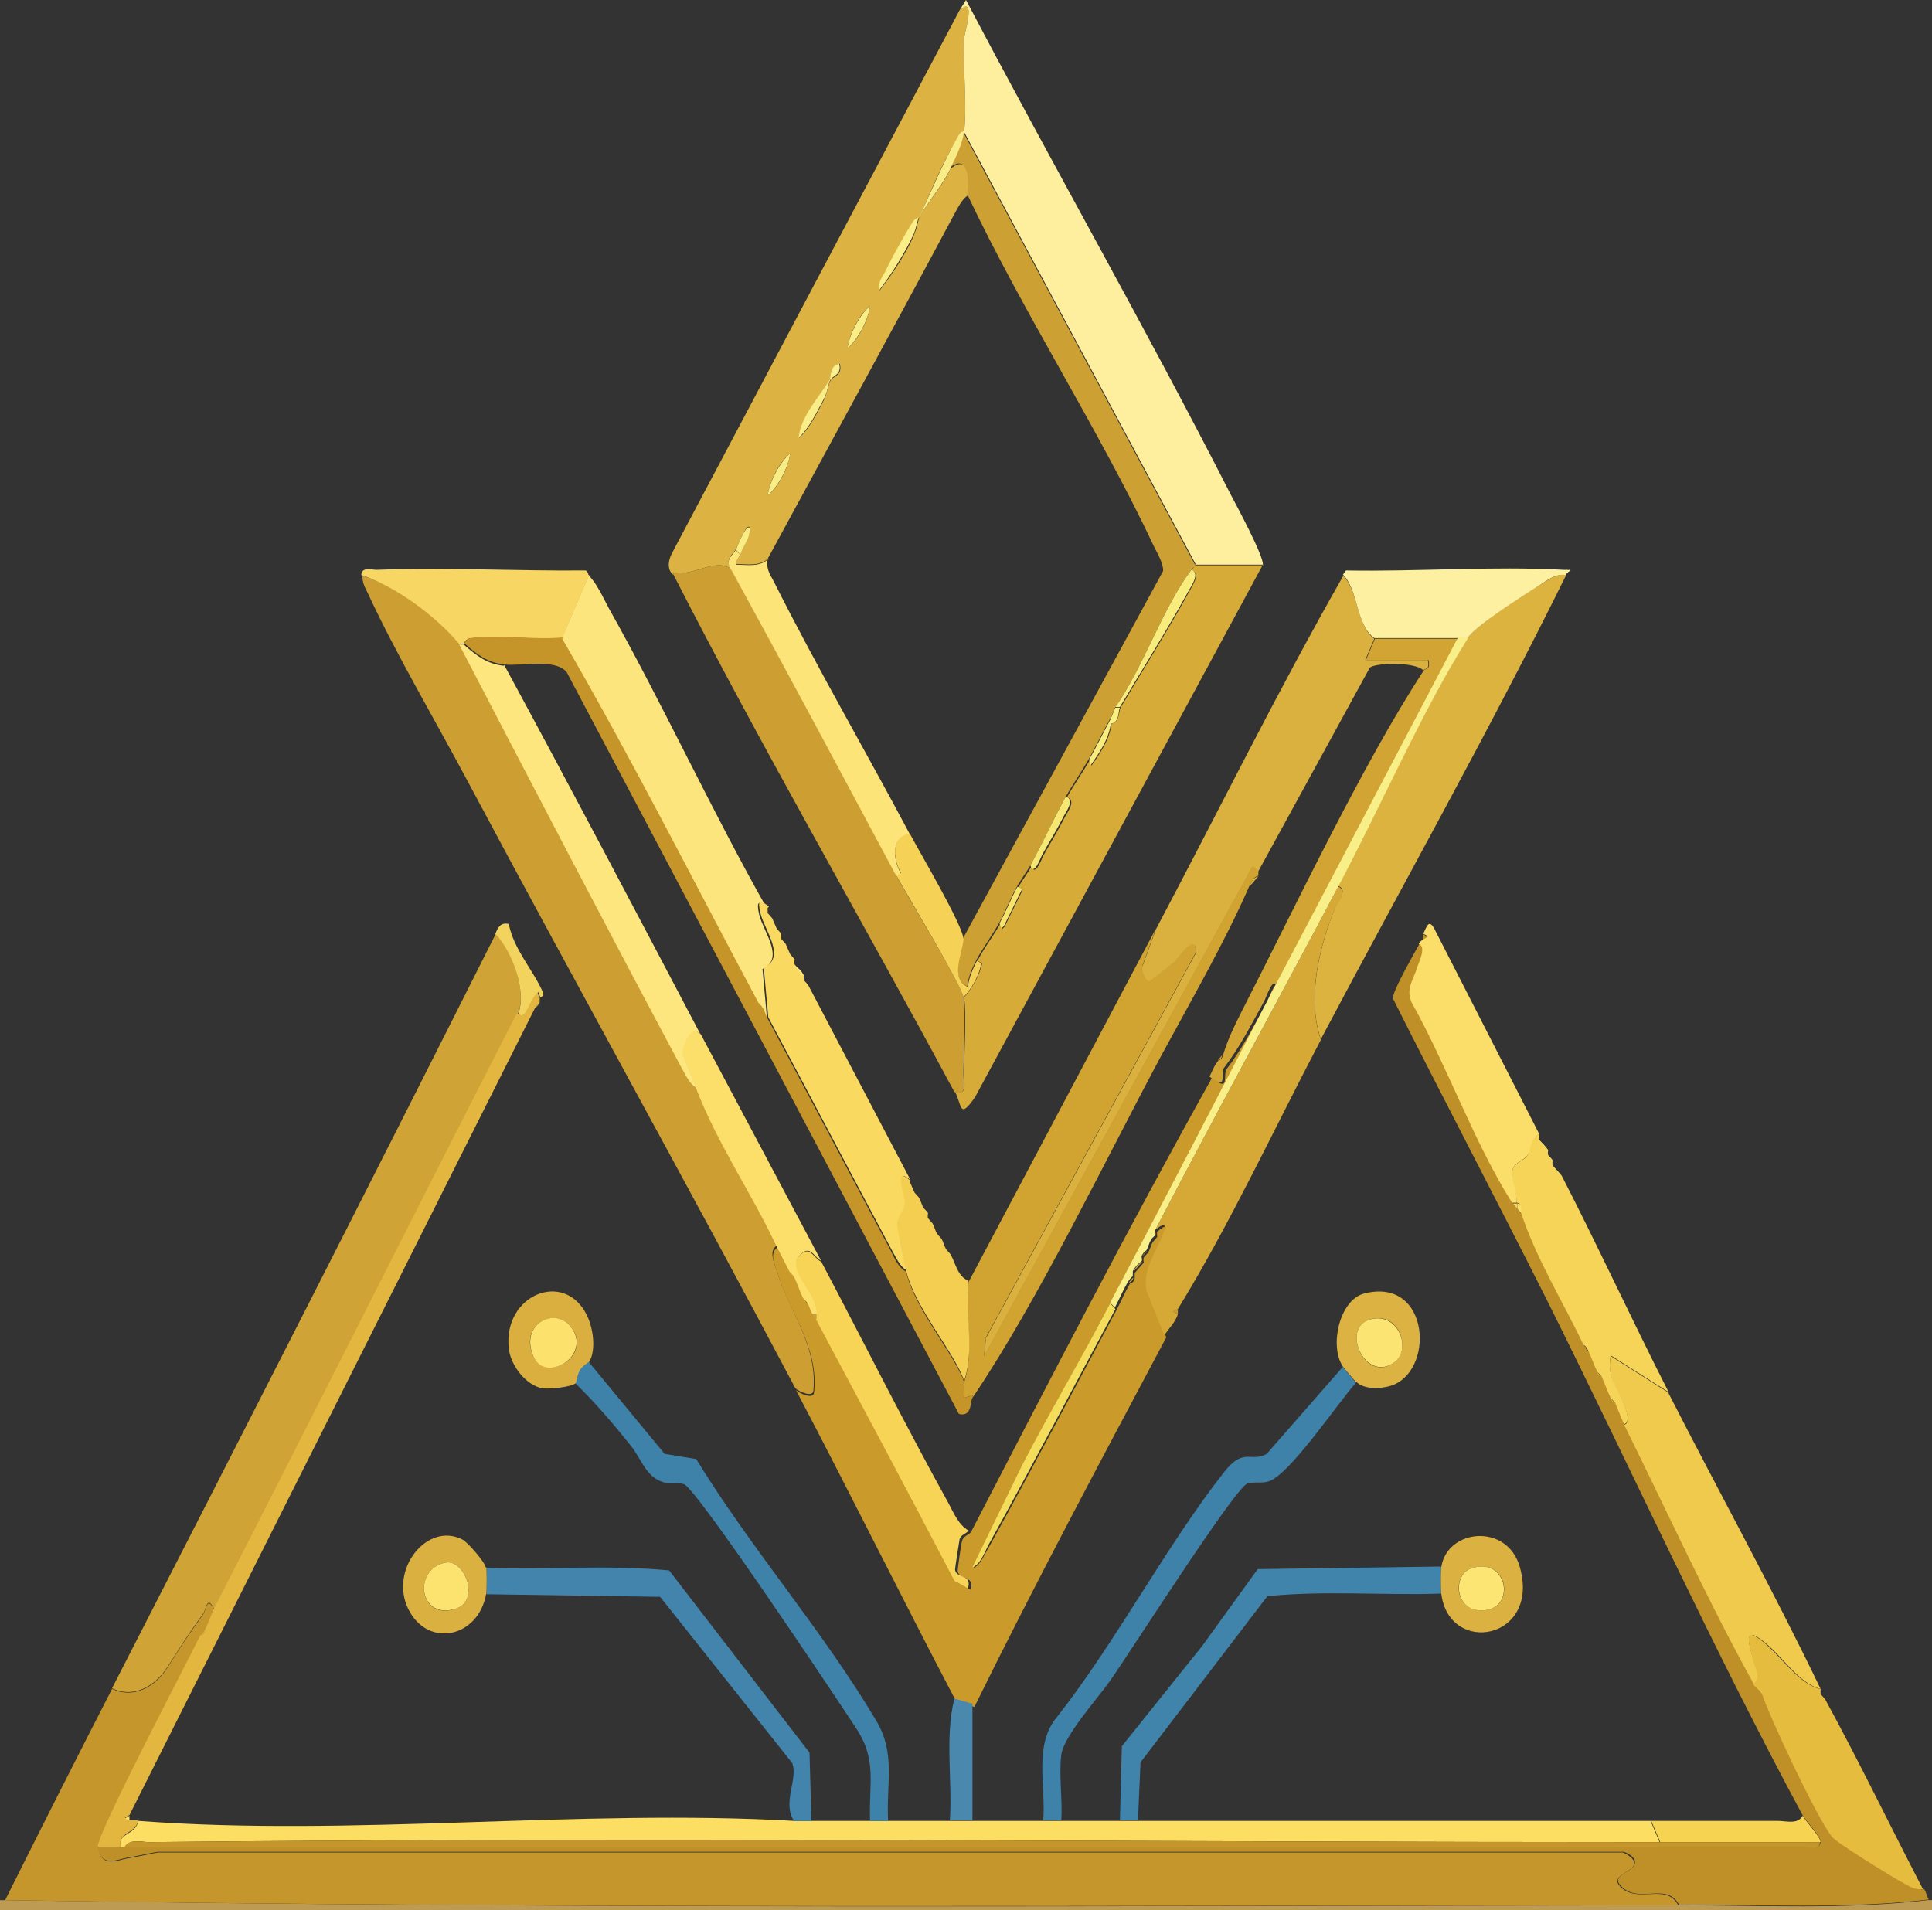 <?xml version="1.0" encoding="UTF-8"?>
<svg id="Layer_1" data-name="Layer 1" xmlns="http://www.w3.org/2000/svg" viewBox="0 0 30 29.67">
  <rect x="0" y="0" width="30" height="29.67" fill="#333333" stroke="none"/>
  <defs>
    <style>
      .cls-1 {
        fill: #fcde62;
      }

      .cls-2 {
        fill: #faf08f;
      }

      .cls-3 {
        fill: #cfa335;
      }

      .cls-4 {
        fill: #f7d664;
      }

      .cls-5 {
        fill: #f5d256;
      }

      .cls-6 {
        fill: #f8ec86;
      }

      .cls-7 {
        fill: #faf07f;
      }

      .cls-8 {
        fill: #f9ee85;
      }

      .cls-9 {
        fill: #4184ab;
      }

      .cls-10 {
        fill: #f6d458;
      }

      .cls-11 {
        fill: #dab03f;
      }

      .cls-12 {
        fill: #fde67e;
      }

      .cls-13 {
        fill: #f5dd5c;
      }

      .cls-14 {
        fill: #fbdd69;
      }

      .cls-15 {
        fill: #bf9027;
      }

      .cls-16 {
        fill: #f9ec83;
      }

      .cls-17 {
        fill: #d1a432;
      }

      .cls-18 {
        fill: #4284ab;
      }

      .cls-19 {
        fill: #f6e773;
      }

      .cls-20 {
        fill: #dab041;
      }

      .cls-21 {
        fill: #3f82a9;
      }

      .cls-22 {
        fill: #fce572;
      }

      .cls-23 {
        fill: #4b88ae;
      }

      .cls-24 {
        fill: #fdef9d;
      }

      .cls-25 {
        fill: #d7ab38;
      }

      .cls-26 {
        fill: #e3b73f;
      }

      .cls-27 {
        fill: #fce36f;
      }

      .cls-28 {
        fill: #ddb340;
      }

      .cls-29 {
        fill: #e6bc3f;
      }

      .cls-30 {
        fill: #fce16c;
      }

      .cls-31 {
        fill: #cd9f32;
      }

      .cls-32 {
        fill: #f6e46b;
      }

      .cls-33 {
        fill: #dcb242;
      }

      .cls-34 {
        fill: #c5962b;
      }

      .cls-35 {
        fill: #fde57d;
      }

      .cls-36 {
        fill: #ca9b2b;
      }

      .cls-37 {
        fill: #cda033;
      }

      .cls-38 {
        fill: #f7d356;
      }

      .cls-39 {
        fill: #f7d352;
      }

      .cls-40 {
        fill: #fdf0a0;
      }

      .cls-41 {
        fill: #fce479;
      }

      .cls-42 {
        fill: #c69529;
      }

      .cls-43 {
        fill: #f9ef89;
      }

      .cls-44 {
        fill: #f8ed87;
      }

      .cls-45 {
        fill: #f9ee87;
      }

      .cls-46 {
        fill: #f2d35e;
      }

      .cls-47 {
        fill: #cd9f33;
      }

      .cls-48 {
        fill: #fad961;
      }

      .cls-49 {
        fill: #daaf40;
      }

      .cls-50 {
        fill: #f8ed7c;
      }

      .cls-51 {
        fill: #fce472;
      }

      .cls-52 {
        fill: #fbdf6a;
      }

      .cls-53 {
        fill: #f0ca4c;
      }

      .cls-54 {
        fill: #d6a936;
      }

      .cls-55 {
        fill: #bd9b53;
      }

      .cls-56 {
        fill: #f4ce51;
      }

      .cls-57 {
        fill: #f8ed85;
      }

      .cls-58 {
        fill: #dbb242;
      }

      .cls-59 {
        fill: #d1a434;
      }
    </style>
  </defs>
  <path class="cls-55" d="M26.05,29.59c1.29,0,2.62.07,3.88-.08h.07v.16H0v-.16h.07c8.63.14,17.33.09,25.98.08Z"/>
  <path class="cls-34" d="M3.33,25c-.05.1-.09.22-.14.33-.03.02-.05.05-.07.08-.2.41-1.61,3.09-1.59,3.28.03.34.32.19.46.17s.43-.09.48-.09h22.73s.22.09.17.2-.37.17-.21.33c.27.28.71-.07.9.29-8.65,0-17.36.06-25.98-.08.55-1.1,1.1-2.19,1.66-3.28.33.16.67-.03.86-.33s.33-.52.55-.82c.05-.06.06-.32.18-.07Z"/>
  <path class="cls-36" d="M19.82,15.33c-.85,1.64-1.7,3.29-2.56,4.92-.45.84-.93,1.67-1.37,2.52l-.77,1.58c.11-.05.17-.22.24-.33.67-1.21,1.32-2.45,1.98-3.68.07-.13.13-.28.21-.41.04,0,.06-.04.07-.08,0-.03,0-.06,0-.08l.14-.16s-.01-.06,0-.08l.07-.08c.03-.05.04-.11.07-.16l.07-.08s-.01-.06,0-.08c.11-.1.2-.14.11.09-.11.27-.3.53-.25.85l.28.7c-1.01,1.9-2.03,3.81-2.98,5.74l-.28-.08c-.84-1.6-1.65-3.24-2.49-4.84.05.05.27.15.28.04.08-.7-.39-1.27-.57-1.87-.04-.12-.13-.31.01-.39l.21.41s.06.06.07.08c.05.1.09.23.14.33.02.05.06.07.07.08.03.05.04.11.07.16.02.03.06.06.07.08.72,1.35,1.43,2.7,2.15,4.06l.21.12c.07-.23-.18-.15-.2-.29,0-.02.05-.41.07-.47.02-.08.11-.09.14-.14,1.22-2.36,2.45-4.74,3.74-7.05.29.24.16-.05.23-.14.25-.33.41-.65.62-1.03.02-.03.15-.42.19-.22Z"/>
  <path class="cls-47" d="M7.14,10c1.13,2.19,2.28,4.38,3.44,6.55.06.12.12.27.24.33.33.87.85,1.63,1.25,2.46-.14.08-.05.27-.01.39.18.6.64,1.17.57,1.87-.01.11-.23.01-.28-.04-1.66-3.14-3.41-6.28-5.09-9.43-.5-.94-1.11-1.97-1.55-2.92-.04-.08-.09-.17-.08-.27.53.17,1.14.61,1.52,1.07Z"/>
  <path class="cls-33" d="M14.97,2.05c-.07,0-.1.08-.13.14-.22.37-.39.79-.56,1.18-.01.02-.07.03-.1.08-.13.21-.3.51-.41.74-.05.11-.13.18-.11.32.18-.23.43-.6.54-.88.04-.1.06-.22.08-.27.14-.23.36-.48.48-.74.27-.22.3.12.28.41-.11.06-.17.21-.24.33-.95,1.78-1.92,3.55-2.88,5.32-.13.12-.33.08-.49.08-.03-.03.07-.13.07-.16.04-.15.16-.25.14-.41-.05-.07-.18.28-.21.33-.05.1-.19.16-.07.33-.22-.21-.63.12-.9.04v.04c-.1-.07-.09-.21-.03-.33L14.9.16c.27-.24.07.35.07.45-.02.46.05,1,0,1.44ZM13.16,5.41c.16-.13.32-.42.35-.66-.16.13-.32.42-.35.66ZM12.89,5.9c-.16.27-.45.54-.48.9.15-.13.28-.39.38-.58.06-.12.07-.25.11-.32.03-.05.19-.07.14-.25-.13,0-.11.2-.14.25ZM11.92,7.7c.16-.13.32-.42.35-.66-.16.13-.32.42-.35.66Z"/>
  <path class="cls-3" d="M8.04,15.74c-1.58,3.08-3.13,6.18-4.71,9.26-.12-.25-.13.01-.18.07-.23.31-.35.51-.55.82s-.54.49-.86.33c2-3.9,3.99-7.8,5.96-11.72.24.26.48.86.35,1.23Z"/>
  <path class="cls-15" d="M23.49,18.69s.05.05.07.08.04.06.07.08c.23.7.65,1.38.97,2.05.02.04.04.07.07.08.05.11.09.22.14.33.02.05.06.07.07.08.05.1.09.22.14.33.02.05.06.07.07.08.05.1.09.22.14.33.65,1.31,1.31,2.76,2.01,4.02.02.04.05.05.07.08s.04.06.07.08c.15.43.83,1.89,1.08,2.21.07.09.91.61,1.07.7.11.06.21.14.35.12.03.05.04.11.07.16-1.26.15-2.59.08-3.88.08-.19-.36-.63,0-.9-.29-.16-.16.16-.21.21-.33s-.15-.2-.17-.2H2.46c-.05,0-.34.07-.48.09s-.42.17-.46-.17h.42c8.69,0,17.39,0,26.09,0,.08,0,.24.05.24-.08,0-.08-.22-.31-.28-.41-1.38-2.56-2.65-5.35-3.96-7.98-.79-1.57-1.61-3.13-2.4-4.7-.02-.1.33-.7.41-.85.13.05,0,.26-.02.35-.05.19-.19.34-.09.56.54.96.99,2.2,1.56,3.11Z"/>
  <path class="cls-24" d="M19.61,8.77h-1.04l-3.6-6.72c.05-.43-.02-.98,0-1.44,0-.1.2-.69-.07-.45l.1-.16c1.35,2.57,2.79,5.09,4.11,7.68.1.19.51.95.5,1.09Z"/>
  <path class="cls-1" d="M12.33,28.28h1.45c.32,0,.65,0,.97,0,.12,0,.23,0,.35,0,.37,0,.74,0,1.11,0h1.45c2.65,0,5.31,0,7.97,0l.14.33c-7.81,0-15.64-.08-23.45,0-.12,0-.31-.06-.38.08h-.07c-.05-.23.23-.18.28-.41,3.31.25,6.85-.19,10.18,0Z"/>
  <path class="cls-25" d="M19.61,8.77l-4.47,8.27c-.25.36-.2.12-.31-.08.21.04.13-.13.14-.28,0-.29.04-.95,0-1.19.12-.14.24-.33.28-.53l-.07-.04c.1-.2.25-.39.35-.57l.03.08.04-.04.28-.57-.07-.04c.07-.12.15-.22.21-.33.05.18.16-.12.18-.16.11-.2.23-.39.33-.59.04-.08.19-.27.04-.32.11-.2.24-.38.35-.57l.03.08c.13-.19.28-.4.31-.65.13-.02.11-.2.14-.25.35-.59.73-1.19,1.07-1.81.04-.08.18-.27.04-.32.02-.03.02-.07.07-.08h1.04Z"/>
  <path class="cls-31" d="M11.36,8.85c.86,1.58,1.72,3.16,2.56,4.75.16.31,1.01,1.69,1.04,1.89.04.24,0,.9,0,1.19,0,.16.07.33-.14.28-1.44-2.68-2.97-5.31-4.36-8.03v-.04c.27.08.68-.25.9-.04Z"/>
  <path class="cls-11" d="M21.34,9.92l-.14.33h.97c.04.16-.05.13-.07.16-.12-.13-.74-.12-.83-.04l-1.73,3.16-.09-.07-4.17,7.61.03-.29,3.26-5.98c0-.33-.25.09-.35.16-.06.05-.36.29-.38.29-.05,0-.15-.18-.09-.27l.2-.55c.97-1.83,1.89-3.7,2.91-5.49.24.26.2.77.48.98Z"/>
  <path class="cls-17" d="M19.54,13.52v.08c-.08.02-.1.09-.14.16-.37.85-.91,1.79-1.36,2.62-.9,1.68-1.92,3.82-2.94,5.33v-.04s-.13.04-.13.04c-.02-.07.01-.19,0-.24.17-.49,0-1.05.07-1.56l2.91-5.49-.2.55c-.05.09.05.27.09.27.02,0,.32-.24.38-.29.09-.08.34-.49.35-.16l-3.26,5.98-.03.29,4.17-7.61.09.07Z"/>
  <path class="cls-28" d="M24.32,8.93c-1.21,2.45-2.54,4.81-3.81,7.21-.22-.65-.02-1.45.23-2.06.03-.08.2-.26.04-.32.64-1.2,1.31-2.74,2.01-3.85.12-.19.89-.69,1.13-.83.13-.08.24-.17.39-.15Z"/>
  <path class="cls-35" d="M11.92,14.1c-.14-.13-.18-.1-.13.11.07.27.4.68.05.84l.07.77c-.03-.05-.04-.11-.07-.16-.02-.05-.06-.07-.07-.08-1.01-1.89-1.98-3.81-3.05-5.66l.42-.98c.11.09.23.35.31.5.86,1.53,1.6,3.15,2.46,4.67Z"/>
  <path class="cls-54" d="M20.51,16.15c-.73,1.39-1.41,2.86-2.22,4.18l-.07.04.07.04c-.04.13-.15.23-.21.33l-.28-.7c-.05-.33.14-.58.25-.85.09-.22,0-.18-.11-.09.93-1.79,1.9-3.55,2.84-5.33.15.06,0,.24-.04.32-.26.61-.45,1.41-.23,2.06Z"/>
  <path class="cls-53" d="M25.91,21.64c.78,1.53,1.61,3.03,2.36,4.59-.38-.09-.66-.63-1.01-.82-.2-.11-.05.3-.03.37.02.11.15.3,0,.37-.7-1.26-1.36-2.71-2.01-4.02.12-.04.01-.27-.02-.35-.1-.24-.25-.39-.19-.72l.9.57Z"/>
  <path class="cls-26" d="M8.38,15.49s0,.06,0,.08l-.07.08-6.3,12.54-.07.04.07.04s.09,0,.14,0c-.05.22-.32.18-.28.41h-.35c-.02-.19,1.39-2.87,1.59-3.28.03-.02.05-.05.07-.08.05-.1.09-.22.14-.33,1.58-3.08,3.13-6.18,4.71-9.26.11.14.18-.25.31-.33l.03.08Z"/>
  <path class="cls-48" d="M11.92,14.1v.08l.07.08.07.16.07.08v.08l.07.08.07.16.07.08s-.01.06,0,.08l.14.16v.08l.07.08,1.59,3.03c-.27-.23-.07.25-.08.36s-.12.2-.12.34c0,.04.11.6.14.7-.11-.06-.17-.21-.24-.33-.64-1.2-1.27-2.4-1.91-3.6l-.07-.77c.35-.16.02-.57-.05-.84-.05-.21-.02-.23.13-.11Z"/>
  <path class="cls-10" d="M23.9,17.7l.14.16s-.01.06,0,.08l.07.08s-.01.06,0,.08l.14.16c.57,1.11,1.1,2.26,1.66,3.36l-.9-.57c-.06.33.09.47.19.72.03.08.14.31.02.35-.05-.1-.09-.22-.14-.33l-.07-.08c-.05-.1-.09-.22-.14-.33l-.07-.08c-.05-.1-.09-.22-.14-.33-.02-.04-.04-.07-.07-.08-.32-.67-.74-1.35-.97-2.05-.02-.05.02-.16-.07-.16.01-.17-.11-.36-.06-.52.03-.11.18-.13.23-.22.06-.1.03-.29.18-.32.01.02-.01.06,0,.08Z"/>
  <path class="cls-10" d="M23.56,18.77s-.05-.05-.07-.08h.07v.08Z"/>
  <path class="cls-29" d="M28.27,26.23v.08l.07.08c.53.97,1.01,1.97,1.52,2.95-.14.02-.23-.06-.35-.12-.16-.09-1.01-.61-1.07-.7-.24-.32-.93-1.78-1.08-2.21-.01-.04-.03-.07-.07-.08-.02-.03-.05-.04-.07-.08.15-.07.02-.26,0-.37-.01-.07-.16-.48.03-.37.34.19.63.73,1.01.82Z"/>
  <path class="cls-14" d="M23.63,18.85s-.05-.05-.07-.08v-.08c.09,0,.05.11.07.16Z"/>
  <path class="cls-14" d="M23.9,17.62c-.14.04-.11.22-.18.32-.06.09-.2.11-.23.22-.04.16.08.35.06.52h-.07c-.58-.91-1.02-2.15-1.56-3.11-.1-.22.04-.37.09-.56.03-.09.14-.3.02-.35.02-.04.06-.06.07-.08l.07-.04-.07-.04c.05-.09.08-.24.17-.08.54,1.06,1.09,2.13,1.63,3.19Z"/>
  <path class="cls-21" d="M21.06,21.47c-.29.32-1.04,1.45-1.37,1.54-.1.03-.22,0-.32.03-.19.06-1.84,2.65-2.13,3.06-.19.27-.72.86-.76,1.15-.04.32.02.7,0,1.02h-.28c.04-.55-.15-1.17.21-1.6.92-1.17,1.69-2.65,2.6-3.81.31-.39.41-.14.66-.28l1.18-1.35s.2.24.21.25Z"/>
  <path class="cls-21" d="M13.79,28.28h-.28c-.02-.59.11-.94-.21-1.43-.3-.46-2.48-3.73-2.68-3.8-.1-.03-.22,0-.32-.03-.27-.08-.34-.36-.5-.56-.27-.34-.56-.68-.87-.98,0,0,.01-.13.07-.21.04-.06.13-.1.14-.12l1.18,1.43.49.08c.85,1.39,1.97,2.67,2.8,4.07.3.51.15.96.18,1.55Z"/>
  <path class="cls-4" d="M9.15,8.93l-.42.98c-.44.03-.92-.04-1.36,0-.07,0-.13,0-.17.09h-.07c-.39-.46-.99-.89-1.52-1.07.01-.13.15-.08.24-.08,1.08-.04,2.17.02,3.24.01.04.01.04.06.05.07Z"/>
  <path class="cls-40" d="M20.85,8.93l.05-.07c1.12.02,2.26-.07,3.38-.01.19,0,.08,0,.03.08-.15-.02-.27.07-.39.15-.24.15-1.01.64-1.13.83h-1.45c-.29-.21-.24-.72-.48-.98Z"/>
  <path class="cls-18" d="M12.61,28.28h-.28c-.19-.28.07-.66-.03-.9l-2.05-2.58-2.7-.04c.01-.07.01-.35,0-.41.94.03,1.9-.05,2.84.04l2.18,2.83.03,1.07Z"/>
  <path class="cls-9" d="M22.38,24.34c-.01.09-.01.32,0,.41-.9.03-1.81-.05-2.7.04l-1.97,2.58-.04.9h-.28l.03-1.15,1.25-1.56.86-1.19,2.84-.04Z"/>
  <path class="cls-56" d="M14.13,18.36l.07.16.07.08c.03.05.04.11.07.16l.07.08s-.01.06,0,.08l.07.08c.03.05.04.11.07.16l.07.08c.03.05.04.11.07.16l.07.08c.08.14.11.35.28.41-.06.51.1,1.07-.07,1.56-.12-.41-.77-1.14-.9-1.72-.02-.1-.14-.66-.14-.7,0-.14.11-.23.12-.34s-.19-.59.08-.36Z"/>
  <path class="cls-58" d="M22.38,24.75c-.01-.09-.01-.32,0-.41.09-.6,1.03-.69,1.22,0,.32,1.13-1.1,1.38-1.22.41ZM22.84,24.36c-.28.1-.26.62.13.65.59.04.47-.86-.13-.65Z"/>
  <path class="cls-20" d="M7.55,24.34c.01.06.01.34,0,.41-.12.69-.91.85-1.21.24s.29-1.36.84-1.08c.08.04.35.35.36.43ZM6.91,24.27c-.51.11-.4.92.18.71.37-.13.12-.78-.18-.71Z"/>
  <path class="cls-49" d="M9.15,21.15s-.1.06-.14.12c-.05.08-.06.2-.07.21-.05.06-.42.1-.52.08-.24-.04-.49-.34-.52-.62-.09-.83.86-1.22,1.21-.52.1.2.15.54.04.73ZM8.85,20.59c-.24-.29-.79-.02-.57.47.19.44.96-.02.57-.47Z"/>
  <path class="cls-33" d="M21.06,21.47s-.2-.23-.21-.25c-.21-.32-.05-1.03.33-1.13,1.04-.27,1.11,1.25.39,1.44-.15.04-.39.05-.51-.07ZM21.25,20.5c-.41.14-.07.95.37.68.33-.2.1-.85-.37-.68Z"/>
  <path class="cls-39" d="M28.27,28.61h-2.49l-.14-.33c.66,0,1.32,0,1.97,0,.12,0,.31.06.38-.08.06.1.28.33.28.41Z"/>
  <path class="cls-23" d="M15.1,26.47v1.8c-.12,0-.23,0-.35,0,.04-.62-.08-1.3.07-1.89l.28.08Z"/>
  <path class="cls-46" d="M7.69,14.51c.04-.11.09-.19.21-.16.08.4.37.7.53,1.06.03.06-.04.08-.04.08l-.03-.08c-.13.07-.2.47-.31.33.13-.37-.11-.97-.35-1.23Z"/>
  <path class="cls-48" d="M14.48,19.02l-.07-.08s.04.04.07.08Z"/>
  <path class="cls-46" d="M8.31,15.65l.07-.08s-.04.07-.07.08Z"/>
  <path class="cls-48" d="M14.62,19.26l-.07-.08s.04.04.07.08Z"/>
  <path class="cls-48" d="M14.76,19.51l-.07-.08s.04.04.07.08Z"/>
  <path class="cls-35" d="M12.54,15.33l-.07-.08.07.08Z"/>
  <path class="cls-35" d="M12.47,15.16l-.14-.16s.14.06.14.16Z"/>
  <path class="cls-35" d="M12.33,14.92l-.07-.08.07.08Z"/>
  <path class="cls-35" d="M12.19,14.67l-.07-.08.07.08Z"/>
  <path class="cls-15" d="M22.1,14.59s-.01-.06,0-.08l.07.04-.07.04Z"/>
  <path class="cls-35" d="M12.12,14.51l-.07-.08.07.08Z"/>
  <path class="cls-35" d="M11.99,14.26l-.07-.08.07.08Z"/>
  <path class="cls-14" d="M24.04,17.87l-.14-.16s.08.06.14.16Z"/>
  <path class="cls-14" d="M24.11,18.03l-.07-.08s.04.02.07.08Z"/>
  <path class="cls-14" d="M24.25,18.28l-.14-.16s.09.06.14.16Z"/>
  <path class="cls-53" d="M28.34,26.39l-.07-.08.07.08Z"/>
  <polygon class="cls-1" points="2.01 28.28 1.94 28.24 2.01 28.2 2.01 28.28"/>
  <path class="cls-48" d="M14.27,18.61l-.07-.08s.05.05.07.08Z"/>
  <path class="cls-48" d="M14.41,18.85l-.07-.08s.04.02.07.08Z"/>
  <polygon class="cls-36" points="18.29 20.41 18.22 20.37 18.29 20.33 18.29 20.41"/>
  <path class="cls-3" d="M3.12,25.41s.04-.07.07-.08c-.02.04-.04.07-.07.08Z"/>
  <path class="cls-59" d="M22.66,9.92l-2.84,5.41c-.04-.2-.17.19-.19.22-.21.38-.37.7-.62,1.03-.07.09.07.38-.23.14.05-.09.06-.15.14-.25.04-.01.06-.04.07-.08.08-.26.17-.44.29-.68.83-1.62,1.88-3.85,2.83-5.3.02-.03.11,0,.07-.16h-.97s.14-.33.14-.33h1.32Z"/>
  <path class="cls-38" d="M12.75,19.59c.66,1.25,1.3,2.53,1.98,3.76.08.15.16.34.31.42-.03.05-.12.06-.14.14-.01.05-.07.44-.07.47.02.14.27.06.2.29l-.21-.12c-.71-1.36-1.43-2.71-2.15-4.06v-.08c0-.36-.55-.69-.21-.95.12-.09.19.08.28.13Z"/>
  <path class="cls-52" d="M10.88,16.06c.62,1.17,1.25,2.35,1.87,3.52-.09-.04-.16-.22-.28-.13-.34.25.22.59.21.95h-.07c-.03-.05-.04-.11-.07-.16l-.07-.08c-.05-.1-.09-.23-.14-.33l-.07-.08-.21-.41c-.39-.83-.92-1.59-1.25-2.46-.04-.1-.21-.5-.21-.53,0-.11.12-.47.28-.29Z"/>
  <path class="cls-43" d="M22.79,9.92c-.7,1.11-1.37,2.65-2.01,3.85-.94,1.78-1.91,3.54-2.84,5.33-.01.02.01.06,0,.08,0,.01-.05.04-.07.08-.03.05-.04.11-.07.16,0,0-.04.02-.07.08-.01.02.01.06,0,.08,0,.01-.08.05-.14.16,0,.02,0,.06,0,.08-.03.02-.05.05-.07.08-.08.13-.14.28-.21.41l-.07-.08c.86-1.63,1.71-3.28,2.56-4.92l2.84-5.41h.14Z"/>
  <path class="cls-13" d="M17.32,20.33c-.66,1.23-1.31,2.47-1.98,3.68-.06.12-.12.29-.24.33l.77-1.58c.44-.85.93-1.67,1.37-2.52l.07.08Z"/>
  <path class="cls-54" d="M17.88,19.26s.06-.07.07-.08l-.07.08Z"/>
  <path class="cls-54" d="M17.74,19.51c.03-.06.07-.08.07-.08l-.07.08Z"/>
  <path class="cls-54" d="M17.6,19.75c.05-.11.13-.15.14-.16l-.14.16Z"/>
  <path class="cls-47" d="M12.33,19.84s-.06-.04-.07-.08l.07.08Z"/>
  <path class="cls-54" d="M17.53,19.92s.04-.06.07-.08c-.01.04-.03.07-.07.08Z"/>
  <path class="cls-47" d="M12.54,20.24s-.04-.04-.07-.08l.07.08Z"/>
  <path class="cls-47" d="M12.68,20.49s-.05-.05-.07-.08h.07v.08Z"/>
  <path class="cls-12" d="M7.83,10.33c1.03,1.9,2.04,3.82,3.05,5.74-.16-.19-.28.18-.28.29,0,.03.17.43.21.53-.11-.06-.17-.21-.24-.33-1.16-2.17-2.3-4.36-3.44-6.55h.07c.21.18.36.3.62.33Z"/>
  <path class="cls-37" d="M18.57,8.77s-.05.06-.07.08c-.44.58-.75,1.52-1.18,2.13-.03.05-.04.11-.07.16-.12.22-.23.44-.35.66-.11.19-.24.38-.35.57-.19.35-.36.72-.55,1.07-.06.1-.14.21-.21.33-.1.18-.18.39-.28.57s-.24.37-.35.57c-.06.12-.13.27-.14.41-.28-.14-.08-.53-.07-.74l3.11-5.71c.01-.11-.09-.28-.14-.38-.87-1.85-2.02-3.61-2.9-5.47.03-.29,0-.63-.28-.41.08-.16.19-.39.21-.57l3.6,6.72Z"/>
  <path class="cls-41" d="M11.5,8.61s-.1.14-.07.16c.16,0,.36.04.49-.08-.03.17.06.26.12.39.66,1.31,1.4,2.58,2.09,3.88-.28.03-.28.36-.14.61l-.07.04c-.85-1.59-1.7-3.18-2.56-4.75-.12-.17.02-.23.07-.33,0,.04.07.08.07.08Z"/>
  <path class="cls-6" d="M14.76,2.62c-.13.26-.34.51-.48.74.18-.39.35-.8.56-1.18.03-.05.06-.14.13-.14-.02.18-.13.41-.21.57Z"/>
  <path class="cls-45" d="M14.27,3.36c-.02.05-.04.17-.08.27-.12.27-.36.65-.54.88-.02-.14.06-.22.11-.32.11-.23.28-.53.41-.74.03-.05.09-.07.1-.08Z"/>
  <path class="cls-44" d="M12.89,5.9c-.03.07-.04.2-.11.32-.1.19-.23.45-.38.58.04-.36.33-.64.48-.9Z"/>
  <path class="cls-57" d="M11.92,7.7c.03-.23.19-.52.35-.66-.03.23-.19.52-.35.66Z"/>
  <path class="cls-8" d="M13.16,5.41c.03-.23.19-.52.35-.66-.03.23-.19.52-.35.66Z"/>
  <path class="cls-16" d="M11.5,8.61s-.06-.04-.07-.08c.02-.05.16-.4.21-.33.02.16-.1.26-.14.41Z"/>
  <path class="cls-2" d="M12.89,5.9s0-.24.14-.25c.05.17-.11.19-.14.25Z"/>
  <path class="cls-34" d="M25.77,28.61h2.49c0,.13-.16.07-.24.08-8.7,0-17.39,0-26.09,0,.07-.14.27-.08.38-.08,7.81-.08,15.64,0,23.45,0Z"/>
  <path class="cls-53" d="M24.67,20.98s-.05-.05-.07-.08c.03.02.05.05.07.08Z"/>
  <path class="cls-53" d="M24.87,21.39s-.05-.03-.07-.08l.07.08Z"/>
  <path class="cls-53" d="M25.08,21.8s-.05-.03-.07-.08l.07.08Z"/>
  <path class="cls-53" d="M27.37,26.31s-.05-.05-.07-.08c.04.01.06.04.07.08Z"/>
  <path class="cls-5" d="M14.13,12.95c.14.27.84,1.45.83,1.64-.01.21-.22.6.07.74.01-.14.08-.29.14-.41l.07.04c-.04.2-.15.39-.28.53-.03-.19-.87-1.58-1.04-1.89l.07-.04c-.14-.25-.14-.58.14-.61Z"/>
  <path class="cls-50" d="M17.39,10.98h-.07c.43-.61.74-1.55,1.18-2.13.14.05,0,.25-.04.32-.34.62-.72,1.22-1.07,1.81Z"/>
  <path class="cls-19" d="M16,13.44c.19-.35.36-.72.55-1.07.15.05,0,.24-.04.32-.1.2-.22.39-.33.59-.02.04-.13.34-.18.16Z"/>
  <path class="cls-50" d="M17.25,11.23c-.03.25-.18.46-.31.65l-.03-.08c.12-.21.23-.44.35-.66v.08Z"/>
  <path class="cls-32" d="M15.52,14.34c.1-.18.18-.39.28-.57l.07.04-.28.57-.04.04-.03-.08Z"/>
  <path class="cls-7" d="M17.25,11.23v-.08c.03-.05.04-.11.07-.16h.07c-.03.05,0,.23-.14.25Z"/>
  <path class="cls-42" d="M8.73,9.92c1.07,1.84,2.04,3.77,3.05,5.66l.07.08c.03.05.04.11.07.16.64,1.2,1.27,2.4,1.91,3.6.06.12.12.27.24.33.13.58.78,1.32.9,1.72.02.06-.02.17,0,.24l.13-.04v.04c-.04.06,0,.3-.21.25l-6.09-11.52c-.18-.22-.7-.09-.97-.12-.26-.03-.42-.15-.62-.33.04-.08.1-.08.17-.09.44-.04.92.04,1.36,0Z"/>
  <path class="cls-11" d="M19.4,13.77c.03-.08.06-.14.14-.16l-.14.16Z"/>
  <path class="cls-48" d="M11.85,15.65l-.07-.08s.04.04.07.08Z"/>
  <path class="cls-22" d="M22.84,24.36c.59-.21.72.69.13.65-.38-.02-.41-.55-.13-.65Z"/>
  <path class="cls-27" d="M6.91,24.27c.3-.07.55.58.18.71-.58.2-.69-.6-.18-.71Z"/>
  <path class="cls-30" d="M8.85,20.59c.38.45-.39.92-.57.47-.21-.5.33-.76.57-.47Z"/>
  <path class="cls-51" d="M21.25,20.5c.47-.16.7.49.37.68-.44.26-.78-.54-.37-.68Z"/>
  <path class="cls-36" d="M18.91,16.47s.04-.06.07-.08c-.01.04-.03.07-.07.08Z"/>
</svg>